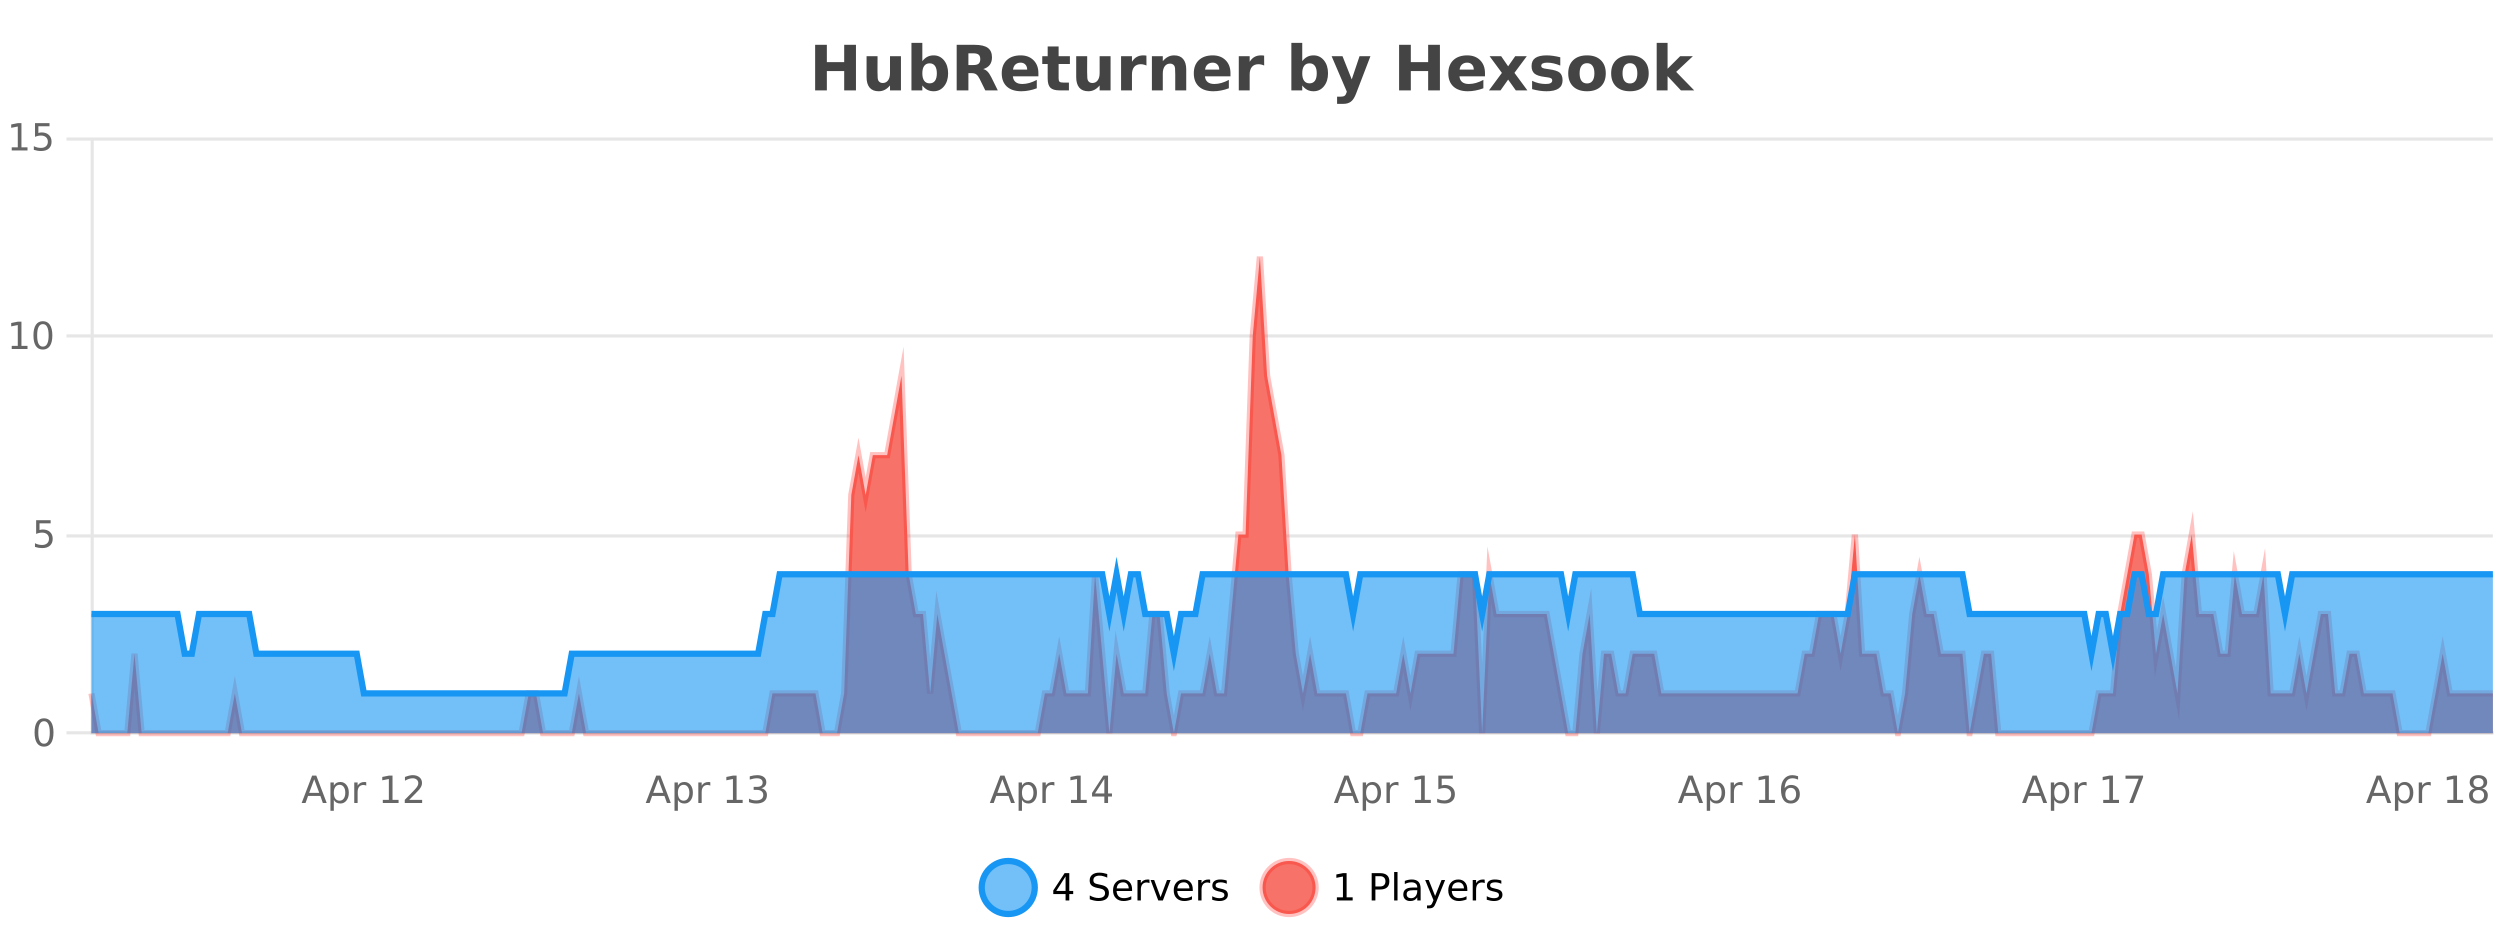 <?xml version="1.0" encoding="UTF-8"?>
<svg xmlns="http://www.w3.org/2000/svg" xmlns:xlink="http://www.w3.org/1999/xlink" width="800pt" height="300pt" viewBox="0 0 800 300" version="1.1">
<defs>
<clipPath id="clip1">
  <path d="M 285 263 L 360 263 L 360 300 L 285 300 Z M 285 263 "/>
</clipPath>
<clipPath id="clip2">
  <path d="M 375 263 L 450 263 L 450 300 L 375 300 Z M 375 263 "/>
</clipPath>
<clipPath id="clip3">
  <path d="M 29.27 82 L 797.723 82 L 797.723 234.602 L 29.27 234.602 Z M 29.27 82 "/>
</clipPath>
<clipPath id="clip4">
  <path d="M 28.27 53 L 798.723 53 L 798.723 235.602 L 28.27 235.602 Z M 28.27 53 "/>
</clipPath>
<clipPath id="clip5">
  <path d="M 29.27 183 L 797.723 183 L 797.723 234.602 L 29.27 234.602 Z M 29.27 183 "/>
</clipPath>
<clipPath id="clip6">
  <path d="M 28.27 155 L 798.723 155 L 798.723 235.602 L 28.27 235.602 Z M 28.27 155 "/>
</clipPath>
</defs>
<g id="surface4171171">
<rect x="0" y="0" width="800" height="300" style="fill:rgb(100%,100%,100%);fill-opacity:1;stroke:none;"/>
<path style="fill:none;stroke-width:1;stroke-linecap:butt;stroke-linejoin:miter;stroke:rgb(0%,0%,0%);stroke-opacity:0.098;stroke-miterlimit:10;" d="M 30 234.5 L 797.723 234.5 "/>
<path style="fill:none;stroke-width:1;stroke-linecap:butt;stroke-linejoin:miter;stroke:rgb(0%,0%,0%);stroke-opacity:0.098;stroke-miterlimit:10;" d="M 21.27 234.5 L 29 234.5 "/>
<path style="fill:none;stroke-width:1;stroke-linecap:butt;stroke-linejoin:miter;stroke:rgb(0%,0%,0%);stroke-opacity:0.098;stroke-miterlimit:10;" d="M 30 171.5 L 797.723 171.5 "/>
<path style="fill:none;stroke-width:1;stroke-linecap:butt;stroke-linejoin:miter;stroke:rgb(0%,0%,0%);stroke-opacity:0.098;stroke-miterlimit:10;" d="M 21.27 171.5 L 29 171.5 "/>
<path style="fill:none;stroke-width:1;stroke-linecap:butt;stroke-linejoin:miter;stroke:rgb(0%,0%,0%);stroke-opacity:0.098;stroke-miterlimit:10;" d="M 30 107.5 L 797.723 107.5 "/>
<path style="fill:none;stroke-width:1;stroke-linecap:butt;stroke-linejoin:miter;stroke:rgb(0%,0%,0%);stroke-opacity:0.098;stroke-miterlimit:10;" d="M 21.27 107.5 L 29 107.5 "/>
<path style="fill:none;stroke-width:1;stroke-linecap:butt;stroke-linejoin:miter;stroke:rgb(0%,0%,0%);stroke-opacity:0.098;stroke-miterlimit:10;" d="M 30 44.5 L 797.723 44.5 "/>
<path style="fill:none;stroke-width:1;stroke-linecap:butt;stroke-linejoin:miter;stroke:rgb(0%,0%,0%);stroke-opacity:0.098;stroke-miterlimit:10;" d="M 21.27 44.5 L 29 44.5 "/>
<path style=" stroke:none;fill-rule:nonzero;fill:rgb(9.02%,58.824%,95.294%);fill-opacity:0.6;" d="M 331.121 284 C 331.121 288.688 327.324 292.484 322.637 292.484 C 317.953 292.484 314.152 288.688 314.152 284 C 314.152 279.312 317.953 275.516 322.637 275.516 C 327.324 275.516 331.121 279.312 331.121 284 Z M 331.121 284 "/>
<g clip-path="url(#clip1)" clip-rule="nonzero">
<path style="fill:none;stroke-width:2;stroke-linecap:butt;stroke-linejoin:miter;stroke:rgb(9.02%,58.824%,95.294%);stroke-opacity:1;stroke-miterlimit:10;" d="M 331.121 284 C 331.121 288.688 327.324 292.484 322.637 292.484 C 317.953 292.484 314.152 288.688 314.152 284 C 314.152 279.312 317.953 275.516 322.637 275.516 C 327.324 275.516 331.121 279.312 331.121 284 Z M 331.121 284 "/>
</g>
<path style=" stroke:none;fill-rule:nonzero;fill:rgb(0%,0%,0%);fill-opacity:1;" d="M 340.984 280.438 L 338 285.109 L 340.984 285.109 Z M 340.672 279.406 L 342.172 279.406 L 342.172 285.109 L 343.422 285.109 L 343.422 286.094 L 342.172 286.094 L 342.172 288.156 L 340.984 288.156 L 340.984 286.094 L 337.047 286.094 L 337.047 284.953 Z M 354.32 279.688 L 354.32 280.844 C 353.871 280.637 353.445 280.48 353.039 280.375 C 352.641 280.262 352.262 280.203 351.898 280.203 C 351.25 280.203 350.75 280.328 350.398 280.578 C 350.055 280.828 349.883 281.188 349.883 281.656 C 349.883 282.043 349.996 282.336 350.227 282.531 C 350.453 282.73 350.898 282.887 351.555 283 L 352.258 283.156 C 353.141 283.324 353.793 283.621 354.211 284.047 C 354.637 284.465 354.852 285.027 354.852 285.734 C 354.852 286.59 354.562 287.234 353.992 287.672 C 353.43 288.109 352.594 288.328 351.492 288.328 C 351.086 288.328 350.648 288.281 350.18 288.188 C 349.711 288.094 349.227 287.953 348.727 287.766 L 348.727 286.547 C 349.203 286.82 349.672 287.023 350.133 287.156 C 350.602 287.293 351.055 287.359 351.492 287.359 C 352.168 287.359 352.688 287.23 353.055 286.969 C 353.43 286.699 353.617 286.32 353.617 285.828 C 353.617 285.402 353.48 285.07 353.211 284.828 C 352.949 284.578 352.516 284.398 351.914 284.281 L 351.195 284.141 C 350.309 283.965 349.668 283.688 349.273 283.312 C 348.887 282.938 348.695 282.418 348.695 281.75 C 348.695 280.969 348.965 280.359 349.508 279.922 C 350.047 279.477 350.797 279.25 351.758 279.25 C 352.172 279.25 352.59 279.289 353.008 279.359 C 353.434 279.434 353.871 279.543 354.32 279.688 Z M 362.266 284.609 L 362.266 285.125 L 357.297 285.125 C 357.348 285.875 357.57 286.445 357.969 286.828 C 358.375 287.215 358.93 287.406 359.641 287.406 C 360.055 287.406 360.457 287.359 360.844 287.266 C 361.238 287.164 361.629 287.008 362.016 286.797 L 362.016 287.828 C 361.617 287.984 361.219 288.105 360.812 288.188 C 360.406 288.281 359.992 288.328 359.578 288.328 C 358.535 288.328 357.707 288.027 357.094 287.422 C 356.477 286.809 356.172 285.98 356.172 284.938 C 356.172 283.867 356.461 283.016 357.047 282.391 C 357.629 281.758 358.41 281.438 359.391 281.438 C 360.273 281.438 360.973 281.727 361.484 282.297 C 362.004 282.859 362.266 283.633 362.266 284.609 Z M 361.188 284.281 C 361.176 283.699 361.008 283.23 360.688 282.875 C 360.363 282.523 359.938 282.344 359.406 282.344 C 358.801 282.344 358.316 282.516 357.953 282.859 C 357.598 283.203 357.395 283.684 357.344 284.297 Z M 367.836 282.594 C 367.711 282.531 367.574 282.484 367.43 282.453 C 367.293 282.414 367.137 282.391 366.961 282.391 C 366.355 282.391 365.887 282.59 365.555 282.984 C 365.23 283.383 365.07 283.953 365.07 284.703 L 365.07 288.156 L 363.992 288.156 L 363.992 281.594 L 365.07 281.594 L 365.07 282.609 C 365.297 282.215 365.594 281.922 365.961 281.734 C 366.324 281.539 366.766 281.438 367.289 281.438 C 367.359 281.438 367.438 281.445 367.523 281.453 C 367.617 281.465 367.715 281.48 367.82 281.5 Z M 368.195 281.594 L 369.336 281.594 L 371.383 287.094 L 373.445 281.594 L 374.586 281.594 L 372.117 288.156 L 370.648 288.156 Z M 381.688 284.609 L 381.688 285.125 L 376.719 285.125 C 376.77 285.875 376.992 286.445 377.391 286.828 C 377.797 287.215 378.352 287.406 379.062 287.406 C 379.477 287.406 379.879 287.359 380.266 287.266 C 380.66 287.164 381.051 287.008 381.438 286.797 L 381.438 287.828 C 381.039 287.984 380.641 288.105 380.234 288.188 C 379.828 288.281 379.414 288.328 379 288.328 C 377.957 288.328 377.129 288.027 376.516 287.422 C 375.898 286.809 375.594 285.98 375.594 284.938 C 375.594 283.867 375.883 283.016 376.469 282.391 C 377.051 281.758 377.832 281.438 378.812 281.438 C 379.695 281.438 380.395 281.727 380.906 282.297 C 381.426 282.859 381.688 283.633 381.688 284.609 Z M 380.609 284.281 C 380.598 283.699 380.43 283.23 380.109 282.875 C 379.785 282.523 379.359 282.344 378.828 282.344 C 378.223 282.344 377.738 282.516 377.375 282.859 C 377.02 283.203 376.816 283.684 376.766 284.297 Z M 387.258 282.594 C 387.133 282.531 386.996 282.484 386.852 282.453 C 386.715 282.414 386.559 282.391 386.383 282.391 C 385.777 282.391 385.309 282.59 384.977 282.984 C 384.652 283.383 384.492 283.953 384.492 284.703 L 384.492 288.156 L 383.414 288.156 L 383.414 281.594 L 384.492 281.594 L 384.492 282.609 C 384.719 282.215 385.016 281.922 385.383 281.734 C 385.746 281.539 386.188 281.438 386.711 281.438 C 386.781 281.438 386.859 281.445 386.945 281.453 C 387.039 281.465 387.137 281.48 387.242 281.5 Z M 392.562 281.781 L 392.562 282.812 C 392.258 282.656 391.941 282.543 391.609 282.469 C 391.285 282.387 390.945 282.344 390.594 282.344 C 390.062 282.344 389.66 282.43 389.391 282.594 C 389.117 282.75 388.984 282.996 388.984 283.328 C 388.984 283.578 389.078 283.777 389.266 283.922 C 389.461 284.059 389.852 284.188 390.438 284.312 L 390.797 284.406 C 391.566 284.562 392.113 284.793 392.438 285.094 C 392.758 285.398 392.922 285.812 392.922 286.344 C 392.922 286.961 392.676 287.445 392.188 287.797 C 391.707 288.152 391.047 288.328 390.203 288.328 C 389.848 288.328 389.477 288.289 389.094 288.219 C 388.719 288.156 388.32 288.059 387.906 287.922 L 387.906 286.797 C 388.301 287.008 388.691 287.164 389.078 287.266 C 389.461 287.371 389.848 287.422 390.234 287.422 C 390.734 287.422 391.117 287.34 391.391 287.172 C 391.672 286.996 391.812 286.746 391.812 286.422 C 391.812 286.133 391.711 285.906 391.516 285.75 C 391.316 285.594 390.883 285.445 390.219 285.297 L 389.844 285.219 C 389.176 285.074 388.691 284.855 388.391 284.562 C 388.098 284.273 387.953 283.875 387.953 283.375 C 387.953 282.75 388.172 282.273 388.609 281.938 C 389.047 281.605 389.664 281.438 390.469 281.438 C 390.863 281.438 391.238 281.469 391.594 281.531 C 391.945 281.586 392.27 281.668 392.562 281.781 Z M 332.637 277.016 "/>
<path style=" stroke:none;fill-rule:nonzero;fill:rgb(96.863%,44.706%,40.784%);fill-opacity:1;" d="M 420.988 284 C 420.988 288.688 417.191 292.484 412.504 292.484 C 407.82 292.484 404.02 288.688 404.02 284 C 404.02 279.312 407.82 275.516 412.504 275.516 C 417.191 275.516 420.988 279.312 420.988 284 Z M 420.988 284 "/>
<g clip-path="url(#clip2)" clip-rule="nonzero">
<path style="fill:none;stroke-width:2;stroke-linecap:butt;stroke-linejoin:miter;stroke:rgb(100%,4.706%,0%);stroke-opacity:0.247;stroke-miterlimit:10;" d="M 420.988 284 C 420.988 288.688 417.191 292.484 412.504 292.484 C 407.82 292.484 404.02 288.688 404.02 284 C 404.02 279.312 407.82 275.516 412.504 275.516 C 417.191 275.516 420.988 279.312 420.988 284 Z M 420.988 284 "/>
</g>
<path style=" stroke:none;fill-rule:nonzero;fill:rgb(0%,0%,0%);fill-opacity:1;" d="M 427.805 287.156 L 429.742 287.156 L 429.742 280.484 L 427.633 280.906 L 427.633 279.828 L 429.727 279.406 L 430.914 279.406 L 430.914 287.156 L 432.852 287.156 L 432.852 288.156 L 427.805 288.156 Z M 440.125 280.375 L 440.125 283.672 L 441.609 283.672 C 442.16 283.672 442.586 283.531 442.891 283.25 C 443.191 282.961 443.344 282.547 443.344 282.016 C 443.344 281.496 443.191 281.094 442.891 280.812 C 442.586 280.523 442.16 280.375 441.609 280.375 Z M 438.938 279.406 L 441.609 279.406 C 442.598 279.406 443.344 279.633 443.844 280.078 C 444.344 280.516 444.594 281.164 444.594 282.016 C 444.594 282.883 444.344 283.539 443.844 283.984 C 443.344 284.422 442.598 284.641 441.609 284.641 L 440.125 284.641 L 440.125 288.156 L 438.938 288.156 Z M 446.129 279.031 L 447.207 279.031 L 447.207 288.156 L 446.129 288.156 Z M 452.445 284.859 C 451.578 284.859 450.977 284.961 450.633 285.156 C 450.297 285.355 450.133 285.695 450.133 286.172 C 450.133 286.559 450.258 286.867 450.508 287.094 C 450.766 287.312 451.109 287.422 451.539 287.422 C 452.141 287.422 452.621 287.215 452.977 286.797 C 453.34 286.371 453.523 285.805 453.523 285.094 L 453.523 284.859 Z M 454.602 284.406 L 454.602 288.156 L 453.523 288.156 L 453.523 287.156 C 453.273 287.555 452.965 287.852 452.602 288.047 C 452.234 288.234 451.789 288.328 451.258 288.328 C 450.578 288.328 450.043 288.141 449.648 287.766 C 449.25 287.383 449.055 286.875 449.055 286.25 C 449.055 285.512 449.297 284.953 449.789 284.578 C 450.289 284.203 451.027 284.016 452.008 284.016 L 453.523 284.016 L 453.523 283.906 C 453.523 283.406 453.355 283.023 453.023 282.75 C 452.699 282.48 452.246 282.344 451.664 282.344 C 451.289 282.344 450.918 282.391 450.555 282.484 C 450.199 282.578 449.859 282.715 449.539 282.891 L 449.539 281.891 C 449.934 281.734 450.312 281.621 450.68 281.547 C 451.055 281.477 451.418 281.438 451.773 281.438 C 452.719 281.438 453.43 281.684 453.898 282.172 C 454.367 282.664 454.602 283.406 454.602 284.406 Z M 459.551 288.766 C 459.246 289.547 458.949 290.055 458.66 290.297 C 458.367 290.535 457.98 290.656 457.504 290.656 L 456.645 290.656 L 456.645 289.75 L 457.27 289.75 C 457.57 289.75 457.801 289.676 457.957 289.531 C 458.121 289.395 458.305 289.066 458.504 288.547 L 458.707 288.047 L 456.051 281.594 L 457.191 281.594 L 459.238 286.719 L 461.301 281.594 L 462.441 281.594 Z M 469.543 284.609 L 469.543 285.125 L 464.574 285.125 C 464.625 285.875 464.848 286.445 465.246 286.828 C 465.652 287.215 466.207 287.406 466.918 287.406 C 467.332 287.406 467.734 287.359 468.121 287.266 C 468.516 287.164 468.906 287.008 469.293 286.797 L 469.293 287.828 C 468.895 287.984 468.496 288.105 468.09 288.188 C 467.684 288.281 467.27 288.328 466.855 288.328 C 465.812 288.328 464.984 288.027 464.371 287.422 C 463.754 286.809 463.449 285.98 463.449 284.938 C 463.449 283.867 463.738 283.016 464.324 282.391 C 464.906 281.758 465.688 281.438 466.668 281.438 C 467.551 281.438 468.25 281.727 468.762 282.297 C 469.281 282.859 469.543 283.633 469.543 284.609 Z M 468.465 284.281 C 468.453 283.699 468.285 283.23 467.965 282.875 C 467.641 282.523 467.215 282.344 466.684 282.344 C 466.078 282.344 465.594 282.516 465.23 282.859 C 464.875 283.203 464.672 283.684 464.621 284.297 Z M 475.113 282.594 C 474.988 282.531 474.852 282.484 474.707 282.453 C 474.57 282.414 474.414 282.391 474.238 282.391 C 473.633 282.391 473.164 282.59 472.832 282.984 C 472.508 283.383 472.348 283.953 472.348 284.703 L 472.348 288.156 L 471.27 288.156 L 471.27 281.594 L 472.348 281.594 L 472.348 282.609 C 472.574 282.215 472.871 281.922 473.238 281.734 C 473.602 281.539 474.043 281.438 474.566 281.438 C 474.637 281.438 474.715 281.445 474.801 281.453 C 474.895 281.465 474.992 281.48 475.098 281.5 Z M 480.422 281.781 L 480.422 282.812 C 480.117 282.656 479.801 282.543 479.469 282.469 C 479.145 282.387 478.805 282.344 478.453 282.344 C 477.922 282.344 477.52 282.43 477.25 282.594 C 476.977 282.75 476.844 282.996 476.844 283.328 C 476.844 283.578 476.938 283.777 477.125 283.922 C 477.32 284.059 477.711 284.188 478.297 284.312 L 478.656 284.406 C 479.426 284.562 479.973 284.793 480.297 285.094 C 480.617 285.398 480.781 285.812 480.781 286.344 C 480.781 286.961 480.535 287.445 480.047 287.797 C 479.566 288.152 478.906 288.328 478.062 288.328 C 477.707 288.328 477.336 288.289 476.953 288.219 C 476.578 288.156 476.18 288.059 475.766 287.922 L 475.766 286.797 C 476.16 287.008 476.551 287.164 476.938 287.266 C 477.32 287.371 477.707 287.422 478.094 287.422 C 478.594 287.422 478.977 287.34 479.25 287.172 C 479.531 286.996 479.672 286.746 479.672 286.422 C 479.672 286.133 479.57 285.906 479.375 285.75 C 479.176 285.594 478.742 285.445 478.078 285.297 L 477.703 285.219 C 477.035 285.074 476.551 284.855 476.25 284.562 C 475.957 284.273 475.812 283.875 475.812 283.375 C 475.812 282.75 476.031 282.273 476.469 281.938 C 476.906 281.605 477.523 281.438 478.328 281.438 C 478.723 281.438 479.098 281.469 479.453 281.531 C 479.805 281.586 480.129 281.668 480.422 281.781 Z M 422.504 277.016 "/>
<path style=" stroke:none;fill-rule:nonzero;fill:rgb(26.667%,26.667%,26.667%);fill-opacity:1;" d="M 260.844 14.344 L 264.594 14.344 L 264.594 19.891 L 270.141 19.891 L 270.141 14.344 L 273.906 14.344 L 273.906 28.922 L 270.141 28.922 L 270.141 22.734 L 264.594 22.734 L 264.594 28.922 L 260.844 28.922 Z M 277.301 24.656 L 277.301 17.984 L 280.816 17.984 L 280.816 19.078 C 280.816 19.672 280.809 20.418 280.801 21.312 C 280.801 22.211 280.801 22.805 280.801 23.094 C 280.801 23.98 280.82 24.617 280.863 25 C 280.914 25.387 280.992 25.668 281.098 25.844 C 281.242 26.074 281.43 26.25 281.66 26.375 C 281.887 26.5 282.152 26.562 282.457 26.562 C 283.184 26.562 283.758 26.281 284.176 25.719 C 284.59 25.156 284.801 24.383 284.801 23.391 L 284.801 17.984 L 288.301 17.984 L 288.301 28.922 L 284.801 28.922 L 284.801 27.344 C 284.27 27.98 283.707 28.449 283.113 28.75 C 282.527 29.051 281.883 29.203 281.176 29.203 C 279.914 29.203 278.949 28.82 278.285 28.047 C 277.629 27.266 277.301 26.137 277.301 24.656 Z M 297.477 26.672 C 298.227 26.672 298.797 26.402 299.195 25.859 C 299.59 25.309 299.789 24.512 299.789 23.469 C 299.789 22.43 299.59 21.637 299.195 21.094 C 298.797 20.543 298.227 20.266 297.477 20.266 C 296.727 20.266 296.148 20.543 295.742 21.094 C 295.344 21.637 295.148 22.43 295.148 23.469 C 295.148 24.5 295.344 25.293 295.742 25.844 C 296.148 26.398 296.727 26.672 297.477 26.672 Z M 295.148 19.578 C 295.637 18.945 296.172 18.477 296.758 18.172 C 297.34 17.871 298.012 17.719 298.773 17.719 C 300.125 17.719 301.234 18.258 302.102 19.328 C 302.965 20.402 303.398 21.781 303.398 23.469 C 303.398 25.148 302.965 26.523 302.102 27.594 C 301.234 28.668 300.125 29.203 298.773 29.203 C 298.012 29.203 297.34 29.051 296.758 28.75 C 296.172 28.449 295.637 27.98 295.148 27.344 L 295.148 28.922 L 291.664 28.922 L 291.664 13.719 L 295.148 13.719 Z M 311.465 20.812 C 312.254 20.812 312.824 20.668 313.168 20.375 C 313.512 20.074 313.684 19.59 313.684 18.922 C 313.684 18.258 313.512 17.781 313.168 17.5 C 312.824 17.211 312.254 17.062 311.465 17.062 L 309.887 17.062 L 309.887 20.812 Z M 309.887 23.406 L 309.887 28.922 L 306.137 28.922 L 306.137 14.344 L 311.871 14.344 C 313.785 14.344 315.191 14.668 316.09 15.312 C 316.984 15.961 317.434 16.977 317.434 18.359 C 317.434 19.328 317.199 20.125 316.73 20.75 C 316.27 21.367 315.574 21.82 314.637 22.109 C 315.145 22.227 315.605 22.492 316.012 22.906 C 316.418 23.312 316.828 23.938 317.246 24.781 L 319.293 28.922 L 315.293 28.922 L 313.512 25.297 C 313.156 24.57 312.793 24.074 312.418 23.812 C 312.051 23.543 311.562 23.406 310.949 23.406 Z M 332.289 23.422 L 332.289 24.422 L 324.117 24.422 C 324.199 25.246 324.496 25.859 325.008 26.266 C 325.516 26.672 326.227 26.875 327.133 26.875 C 327.871 26.875 328.625 26.766 329.398 26.547 C 330.168 26.328 330.961 26 331.773 25.562 L 331.773 28.25 C 330.949 28.562 330.121 28.797 329.289 28.953 C 328.465 29.117 327.641 29.203 326.82 29.203 C 324.84 29.203 323.297 28.703 322.195 27.703 C 321.102 26.695 320.555 25.281 320.555 23.469 C 320.555 21.68 321.09 20.273 322.164 19.25 C 323.246 18.23 324.73 17.719 326.617 17.719 C 328.336 17.719 329.711 18.242 330.742 19.281 C 331.773 20.312 332.289 21.695 332.289 23.422 Z M 328.695 22.266 C 328.695 21.602 328.5 21.062 328.117 20.656 C 327.73 20.25 327.227 20.047 326.602 20.047 C 325.922 20.047 325.371 20.242 324.945 20.625 C 324.527 21 324.266 21.547 324.164 22.266 Z M 338.758 14.875 L 338.758 17.984 L 342.367 17.984 L 342.367 20.484 L 338.758 20.484 L 338.758 25.125 C 338.758 25.637 338.855 25.98 339.055 26.156 C 339.262 26.336 339.664 26.422 340.258 26.422 L 342.055 26.422 L 342.055 28.922 L 339.055 28.922 C 337.68 28.922 336.699 28.637 336.117 28.062 C 335.543 27.48 335.258 26.5 335.258 25.125 L 335.258 20.484 L 333.523 20.484 L 333.523 17.984 L 335.258 17.984 L 335.258 14.875 Z M 344.383 24.656 L 344.383 17.984 L 347.898 17.984 L 347.898 19.078 C 347.898 19.672 347.891 20.418 347.883 21.312 C 347.883 22.211 347.883 22.805 347.883 23.094 C 347.883 23.98 347.902 24.617 347.945 25 C 347.996 25.387 348.074 25.668 348.18 25.844 C 348.324 26.074 348.512 26.25 348.742 26.375 C 348.969 26.5 349.234 26.562 349.539 26.562 C 350.266 26.562 350.84 26.281 351.258 25.719 C 351.672 25.156 351.883 24.383 351.883 23.391 L 351.883 17.984 L 355.383 17.984 L 355.383 28.922 L 351.883 28.922 L 351.883 27.344 C 351.352 27.98 350.789 28.449 350.195 28.75 C 349.609 29.051 348.965 29.203 348.258 29.203 C 346.996 29.203 346.031 28.82 345.367 28.047 C 344.711 27.266 344.383 26.137 344.383 24.656 Z M 366.867 20.969 C 366.555 20.824 366.246 20.719 365.945 20.656 C 365.641 20.586 365.34 20.547 365.039 20.547 C 364.133 20.547 363.434 20.836 362.945 21.406 C 362.465 21.98 362.227 22.805 362.227 23.875 L 362.227 28.922 L 358.742 28.922 L 358.742 17.984 L 362.227 17.984 L 362.227 19.781 C 362.672 19.062 363.188 18.543 363.773 18.219 C 364.355 17.887 365.055 17.719 365.867 17.719 C 365.992 17.719 366.121 17.727 366.258 17.734 C 366.391 17.746 366.59 17.766 366.852 17.797 Z M 379.594 22.266 L 379.594 28.922 L 376.078 28.922 L 376.078 23.828 C 376.078 22.883 376.055 22.23 376.016 21.875 C 375.973 21.512 375.898 21.246 375.797 21.078 C 375.66 20.852 375.473 20.672 375.234 20.547 C 375.004 20.422 374.738 20.359 374.438 20.359 C 373.707 20.359 373.133 20.641 372.719 21.203 C 372.301 21.766 372.094 22.547 372.094 23.547 L 372.094 28.922 L 368.609 28.922 L 368.609 17.984 L 372.094 17.984 L 372.094 19.578 C 372.625 18.945 373.188 18.477 373.781 18.172 C 374.375 17.871 375.023 17.719 375.734 17.719 C 377.004 17.719 377.961 18.109 378.609 18.891 C 379.266 19.664 379.594 20.789 379.594 22.266 Z M 393.75 23.422 L 393.75 24.422 L 385.578 24.422 C 385.66 25.246 385.957 25.859 386.469 26.266 C 386.977 26.672 387.688 26.875 388.594 26.875 C 389.332 26.875 390.086 26.766 390.859 26.547 C 391.629 26.328 392.422 26 393.234 25.562 L 393.234 28.25 C 392.41 28.562 391.582 28.797 390.75 28.953 C 389.926 29.117 389.102 29.203 388.281 29.203 C 386.301 29.203 384.758 28.703 383.656 27.703 C 382.562 26.695 382.016 25.281 382.016 23.469 C 382.016 21.68 382.551 20.273 383.625 19.25 C 384.707 18.23 386.191 17.719 388.078 17.719 C 389.797 17.719 391.172 18.242 392.203 19.281 C 393.234 20.312 393.75 21.695 393.75 23.422 Z M 390.156 22.266 C 390.156 21.602 389.961 21.062 389.578 20.656 C 389.191 20.25 388.688 20.047 388.062 20.047 C 387.383 20.047 386.832 20.242 386.406 20.625 C 385.988 21 385.727 21.547 385.625 22.266 Z M 404.535 20.969 C 404.223 20.824 403.914 20.719 403.613 20.656 C 403.309 20.586 403.008 20.547 402.707 20.547 C 401.801 20.547 401.102 20.836 400.613 21.406 C 400.133 21.98 399.895 22.805 399.895 23.875 L 399.895 28.922 L 396.41 28.922 L 396.41 17.984 L 399.895 17.984 L 399.895 19.781 C 400.34 19.062 400.855 18.543 401.441 18.219 C 402.023 17.887 402.723 17.719 403.535 17.719 C 403.66 17.719 403.789 17.727 403.926 17.734 C 404.059 17.746 404.258 17.766 404.52 17.797 Z M 419.047 26.672 C 419.797 26.672 420.367 26.402 420.766 25.859 C 421.16 25.309 421.359 24.512 421.359 23.469 C 421.359 22.43 421.16 21.637 420.766 21.094 C 420.367 20.543 419.797 20.266 419.047 20.266 C 418.297 20.266 417.719 20.543 417.312 21.094 C 416.914 21.637 416.719 22.43 416.719 23.469 C 416.719 24.5 416.914 25.293 417.312 25.844 C 417.719 26.398 418.297 26.672 419.047 26.672 Z M 416.719 19.578 C 417.207 18.945 417.742 18.477 418.328 18.172 C 418.91 17.871 419.582 17.719 420.344 17.719 C 421.695 17.719 422.805 18.258 423.672 19.328 C 424.535 20.402 424.969 21.781 424.969 23.469 C 424.969 25.148 424.535 26.523 423.672 27.594 C 422.805 28.668 421.695 29.203 420.344 29.203 C 419.582 29.203 418.91 29.051 418.328 28.75 C 417.742 28.449 417.207 27.98 416.719 27.344 L 416.719 28.922 L 413.234 28.922 L 413.234 13.719 L 416.719 13.719 Z M 426.117 17.984 L 429.602 17.984 L 432.555 25.406 L 435.055 17.984 L 438.539 17.984 L 433.945 29.953 C 433.484 31.172 432.945 32.02 432.32 32.5 C 431.703 32.988 430.898 33.234 429.898 33.234 L 427.867 33.234 L 427.867 30.938 L 428.961 30.938 C 429.555 30.938 429.984 30.844 430.258 30.656 C 430.527 30.469 430.734 30.129 430.883 29.641 L 430.992 29.344 Z M 447.711 14.344 L 451.461 14.344 L 451.461 19.891 L 457.008 19.891 L 457.008 14.344 L 460.773 14.344 L 460.773 28.922 L 457.008 28.922 L 457.008 22.734 L 451.461 22.734 L 451.461 28.922 L 447.711 28.922 Z M 475.195 23.422 L 475.195 24.422 L 467.023 24.422 C 467.105 25.246 467.402 25.859 467.914 26.266 C 468.422 26.672 469.133 26.875 470.039 26.875 C 470.777 26.875 471.531 26.766 472.305 26.547 C 473.074 26.328 473.867 26 474.68 25.562 L 474.68 28.25 C 473.855 28.562 473.027 28.797 472.195 28.953 C 471.371 29.117 470.547 29.203 469.727 29.203 C 467.746 29.203 466.203 28.703 465.102 27.703 C 464.008 26.695 463.461 25.281 463.461 23.469 C 463.461 21.68 463.996 20.273 465.07 19.25 C 466.152 18.23 467.637 17.719 469.523 17.719 C 471.242 17.719 472.617 18.242 473.648 19.281 C 474.68 20.312 475.195 21.695 475.195 23.422 Z M 471.602 22.266 C 471.602 21.602 471.406 21.062 471.023 20.656 C 470.637 20.25 470.133 20.047 469.508 20.047 C 468.828 20.047 468.277 20.242 467.852 20.625 C 467.434 21 467.172 21.547 467.07 22.266 Z M 480.605 23.328 L 476.668 17.984 L 480.371 17.984 L 482.605 21.219 L 484.871 17.984 L 488.574 17.984 L 484.621 23.312 L 488.762 28.922 L 485.059 28.922 L 482.605 25.469 L 480.168 28.922 L 476.465 28.922 Z M 499.289 18.328 L 499.289 20.984 C 498.547 20.672 497.828 20.438 497.133 20.281 C 496.434 20.125 495.773 20.047 495.148 20.047 C 494.492 20.047 494 20.133 493.68 20.297 C 493.355 20.465 493.195 20.719 493.195 21.062 C 493.195 21.344 493.312 21.559 493.555 21.703 C 493.805 21.852 494.242 21.961 494.867 22.031 L 495.492 22.125 C 497.281 22.355 498.484 22.73 499.102 23.25 C 499.715 23.773 500.023 24.59 500.023 25.703 C 500.023 26.871 499.59 27.746 498.727 28.328 C 497.871 28.914 496.594 29.203 494.898 29.203 C 494.168 29.203 493.418 29.145 492.648 29.031 C 491.875 28.918 491.086 28.746 490.273 28.516 L 490.273 25.859 C 490.969 26.203 491.684 26.461 492.414 26.625 C 493.141 26.793 493.887 26.875 494.648 26.875 C 495.336 26.875 495.852 26.781 496.195 26.594 C 496.539 26.406 496.711 26.125 496.711 25.75 C 496.711 25.438 496.59 25.211 496.352 25.062 C 496.109 24.906 495.637 24.789 494.93 24.703 L 494.32 24.625 C 492.758 24.43 491.664 24.07 491.039 23.547 C 490.414 23.016 490.102 22.215 490.102 21.141 C 490.102 19.984 490.496 19.125 491.289 18.562 C 492.09 18 493.309 17.719 494.945 17.719 C 495.59 17.719 496.266 17.773 496.977 17.875 C 497.684 17.969 498.453 18.121 499.289 18.328 Z M 507.863 20.219 C 507.082 20.219 506.488 20.5 506.082 21.062 C 505.676 21.617 505.473 22.418 505.473 23.469 C 505.473 24.512 505.676 25.312 506.082 25.875 C 506.488 26.43 507.082 26.703 507.863 26.703 C 508.621 26.703 509.199 26.43 509.598 25.875 C 510.004 25.312 510.207 24.512 510.207 23.469 C 510.207 22.418 510.004 21.617 509.598 21.062 C 509.199 20.5 508.621 20.219 507.863 20.219 Z M 507.863 17.719 C 509.738 17.719 511.199 18.23 512.254 19.25 C 513.316 20.262 513.848 21.668 513.848 23.469 C 513.848 25.262 513.316 26.668 512.254 27.688 C 511.199 28.699 509.738 29.203 507.863 29.203 C 505.965 29.203 504.488 28.699 503.426 27.688 C 502.363 26.668 501.832 25.262 501.832 23.469 C 501.832 21.668 502.363 20.262 503.426 19.25 C 504.488 18.23 505.965 17.719 507.863 17.719 Z M 521.602 20.219 C 520.82 20.219 520.227 20.5 519.82 21.062 C 519.414 21.617 519.211 22.418 519.211 23.469 C 519.211 24.512 519.414 25.312 519.82 25.875 C 520.227 26.43 520.82 26.703 521.602 26.703 C 522.359 26.703 522.938 26.43 523.336 25.875 C 523.742 25.312 523.945 24.512 523.945 23.469 C 523.945 22.418 523.742 21.617 523.336 21.062 C 522.938 20.5 522.359 20.219 521.602 20.219 Z M 521.602 17.719 C 523.477 17.719 524.938 18.23 525.992 19.25 C 527.055 20.262 527.586 21.668 527.586 23.469 C 527.586 25.262 527.055 26.668 525.992 27.688 C 524.938 28.699 523.477 29.203 521.602 29.203 C 519.703 29.203 518.227 28.699 517.164 27.688 C 516.102 26.668 515.57 25.262 515.57 23.469 C 515.57 21.668 516.102 20.262 517.164 19.25 C 518.227 18.23 519.703 17.719 521.602 17.719 Z M 530.141 13.719 L 533.625 13.719 L 533.625 22 L 537.656 17.984 L 541.719 17.984 L 536.375 23 L 542.141 28.922 L 537.891 28.922 L 533.625 24.359 L 533.625 28.922 L 530.141 28.922 Z M 259 10.359 "/>
<path style="fill:none;stroke-width:1;stroke-linecap:butt;stroke-linejoin:miter;stroke:rgb(0%,0%,0%);stroke-opacity:0.098;stroke-miterlimit:10;" d="M 29 234.5 L 798 234.5 "/>
<path style=" stroke:none;fill-rule:nonzero;fill:rgb(40%,40%,40%);fill-opacity:1;" d="M 100.547 249.375 L 98.938 253.719 L 102.156 253.719 Z M 99.875 248.203 L 101.219 248.203 L 104.547 256.953 L 103.312 256.953 L 102.516 254.703 L 98.578 254.703 L 97.781 256.953 L 96.531 256.953 Z M 106.82 255.969 L 106.82 259.453 L 105.742 259.453 L 105.742 250.391 L 106.82 250.391 L 106.82 251.391 C 107.047 250.996 107.336 250.703 107.68 250.516 C 108.023 250.328 108.434 250.234 108.914 250.234 C 109.715 250.234 110.367 250.555 110.867 251.188 C 111.367 251.812 111.617 252.641 111.617 253.672 C 111.617 254.703 111.367 255.539 110.867 256.172 C 110.367 256.809 109.715 257.125 108.914 257.125 C 108.434 257.125 108.023 257.031 107.68 256.844 C 107.336 256.648 107.047 256.355 106.82 255.969 Z M 110.492 253.672 C 110.492 252.883 110.324 252.262 109.992 251.812 C 109.668 251.367 109.227 251.141 108.664 251.141 C 108.09 251.141 107.637 251.367 107.305 251.812 C 106.98 252.262 106.82 252.883 106.82 253.672 C 106.82 254.465 106.98 255.09 107.305 255.547 C 107.637 255.996 108.09 256.219 108.664 256.219 C 109.227 256.219 109.668 255.996 109.992 255.547 C 110.324 255.09 110.492 254.465 110.492 253.672 Z M 117.203 251.391 C 117.078 251.328 116.941 251.281 116.797 251.25 C 116.66 251.211 116.504 251.188 116.328 251.188 C 115.723 251.188 115.254 251.387 114.922 251.781 C 114.598 252.18 114.438 252.75 114.438 253.5 L 114.438 256.953 L 113.359 256.953 L 113.359 250.391 L 114.438 250.391 L 114.438 251.406 C 114.664 251.012 114.961 250.719 115.328 250.531 C 115.691 250.336 116.133 250.234 116.656 250.234 C 116.727 250.234 116.805 250.242 116.891 250.25 C 116.984 250.262 117.082 250.277 117.188 250.297 Z M 122.496 255.953 L 124.434 255.953 L 124.434 249.281 L 122.324 249.703 L 122.324 248.625 L 124.418 248.203 L 125.605 248.203 L 125.605 255.953 L 127.543 255.953 L 127.543 256.953 L 122.496 256.953 Z M 130.945 255.953 L 135.086 255.953 L 135.086 256.953 L 129.523 256.953 L 129.523 255.953 C 129.969 255.496 130.578 254.875 131.352 254.094 C 132.133 253.305 132.621 252.793 132.82 252.562 C 133.203 252.148 133.469 251.793 133.617 251.5 C 133.773 251.199 133.852 250.906 133.852 250.625 C 133.852 250.156 133.684 249.777 133.352 249.484 C 133.027 249.195 132.605 249.047 132.086 249.047 C 131.711 249.047 131.312 249.109 130.898 249.234 C 130.492 249.359 130.055 249.559 129.586 249.828 L 129.586 248.625 C 130.062 248.438 130.508 248.297 130.914 248.203 C 131.328 248.102 131.711 248.047 132.055 248.047 C 132.961 248.047 133.684 248.277 134.227 248.734 C 134.766 249.184 135.039 249.789 135.039 250.547 C 135.039 250.902 134.969 251.242 134.836 251.562 C 134.699 251.887 134.453 252.266 134.102 252.703 C 133.996 252.82 133.684 253.148 133.164 253.688 C 132.641 254.23 131.902 254.984 130.945 255.953 Z M 96.438 245.816 "/>
<path style=" stroke:none;fill-rule:nonzero;fill:rgb(40%,40%,40%);fill-opacity:1;" d="M 210.652 249.375 L 209.043 253.719 L 212.262 253.719 Z M 209.98 248.203 L 211.324 248.203 L 214.652 256.953 L 213.418 256.953 L 212.621 254.703 L 208.684 254.703 L 207.887 256.953 L 206.637 256.953 Z M 216.922 255.969 L 216.922 259.453 L 215.844 259.453 L 215.844 250.391 L 216.922 250.391 L 216.922 251.391 C 217.148 250.996 217.438 250.703 217.781 250.516 C 218.125 250.328 218.535 250.234 219.016 250.234 C 219.816 250.234 220.469 250.555 220.969 251.188 C 221.469 251.812 221.719 252.641 221.719 253.672 C 221.719 254.703 221.469 255.539 220.969 256.172 C 220.469 256.809 219.816 257.125 219.016 257.125 C 218.535 257.125 218.125 257.031 217.781 256.844 C 217.438 256.648 217.148 256.355 216.922 255.969 Z M 220.594 253.672 C 220.594 252.883 220.426 252.262 220.094 251.812 C 219.77 251.367 219.328 251.141 218.766 251.141 C 218.191 251.141 217.738 251.367 217.406 251.812 C 217.082 252.262 216.922 252.883 216.922 253.672 C 216.922 254.465 217.082 255.09 217.406 255.547 C 217.738 255.996 218.191 256.219 218.766 256.219 C 219.328 256.219 219.77 255.996 220.094 255.547 C 220.426 255.09 220.594 254.465 220.594 253.672 Z M 227.305 251.391 C 227.18 251.328 227.043 251.281 226.898 251.25 C 226.762 251.211 226.605 251.188 226.43 251.188 C 225.824 251.188 225.355 251.387 225.023 251.781 C 224.699 252.18 224.539 252.75 224.539 253.5 L 224.539 256.953 L 223.461 256.953 L 223.461 250.391 L 224.539 250.391 L 224.539 251.406 C 224.766 251.012 225.062 250.719 225.43 250.531 C 225.793 250.336 226.234 250.234 226.758 250.234 C 226.828 250.234 226.906 250.242 226.992 250.25 C 227.086 250.262 227.184 250.277 227.289 250.297 Z M 232.602 255.953 L 234.539 255.953 L 234.539 249.281 L 232.43 249.703 L 232.43 248.625 L 234.523 248.203 L 235.711 248.203 L 235.711 255.953 L 237.648 255.953 L 237.648 256.953 L 232.602 256.953 Z M 243.625 252.234 C 244.188 252.359 244.625 252.617 244.938 253 C 245.258 253.375 245.422 253.844 245.422 254.406 C 245.422 255.273 245.125 255.945 244.531 256.422 C 243.938 256.891 243.094 257.125 242 257.125 C 241.633 257.125 241.254 257.086 240.859 257.016 C 240.473 256.945 240.078 256.836 239.672 256.688 L 239.672 255.547 C 239.992 255.734 240.348 255.883 240.734 255.984 C 241.129 256.078 241.539 256.125 241.969 256.125 C 242.707 256.125 243.27 255.98 243.656 255.688 C 244.051 255.398 244.25 254.969 244.25 254.406 C 244.25 253.898 244.066 253.496 243.703 253.203 C 243.336 252.914 242.836 252.766 242.203 252.766 L 241.172 252.766 L 241.172 251.797 L 242.25 251.797 C 242.82 251.797 243.266 251.684 243.578 251.453 C 243.891 251.215 244.047 250.875 244.047 250.438 C 244.047 249.992 243.883 249.648 243.562 249.406 C 243.25 249.168 242.797 249.047 242.203 249.047 C 241.867 249.047 241.516 249.086 241.141 249.156 C 240.773 249.219 240.367 249.324 239.922 249.469 L 239.922 248.422 C 240.379 248.297 240.801 248.203 241.188 248.141 C 241.582 248.078 241.953 248.047 242.297 248.047 C 243.203 248.047 243.914 248.25 244.438 248.656 C 244.957 249.062 245.219 249.617 245.219 250.312 C 245.219 250.805 245.078 251.215 244.797 251.547 C 244.523 251.883 244.133 252.109 243.625 252.234 Z M 206.543 245.816 "/>
<path style=" stroke:none;fill-rule:nonzero;fill:rgb(40%,40%,40%);fill-opacity:1;" d="M 320.762 249.375 L 319.152 253.719 L 322.371 253.719 Z M 320.09 248.203 L 321.434 248.203 L 324.762 256.953 L 323.527 256.953 L 322.73 254.703 L 318.793 254.703 L 317.996 256.953 L 316.746 256.953 Z M 327.031 255.969 L 327.031 259.453 L 325.953 259.453 L 325.953 250.391 L 327.031 250.391 L 327.031 251.391 C 327.258 250.996 327.547 250.703 327.891 250.516 C 328.234 250.328 328.645 250.234 329.125 250.234 C 329.926 250.234 330.578 250.555 331.078 251.188 C 331.578 251.812 331.828 252.641 331.828 253.672 C 331.828 254.703 331.578 255.539 331.078 256.172 C 330.578 256.809 329.926 257.125 329.125 257.125 C 328.645 257.125 328.234 257.031 327.891 256.844 C 327.547 256.648 327.258 256.355 327.031 255.969 Z M 330.703 253.672 C 330.703 252.883 330.535 252.262 330.203 251.812 C 329.879 251.367 329.438 251.141 328.875 251.141 C 328.301 251.141 327.848 251.367 327.516 251.812 C 327.191 252.262 327.031 252.883 327.031 253.672 C 327.031 254.465 327.191 255.09 327.516 255.547 C 327.848 255.996 328.301 256.219 328.875 256.219 C 329.438 256.219 329.879 255.996 330.203 255.547 C 330.535 255.09 330.703 254.465 330.703 253.672 Z M 337.414 251.391 C 337.289 251.328 337.152 251.281 337.008 251.25 C 336.871 251.211 336.715 251.188 336.539 251.188 C 335.934 251.188 335.465 251.387 335.133 251.781 C 334.809 252.18 334.648 252.75 334.648 253.5 L 334.648 256.953 L 333.57 256.953 L 333.57 250.391 L 334.648 250.391 L 334.648 251.406 C 334.875 251.012 335.172 250.719 335.539 250.531 C 335.902 250.336 336.344 250.234 336.867 250.234 C 336.938 250.234 337.016 250.242 337.102 250.25 C 337.195 250.262 337.293 250.277 337.398 250.297 Z M 342.711 255.953 L 344.648 255.953 L 344.648 249.281 L 342.539 249.703 L 342.539 248.625 L 344.633 248.203 L 345.82 248.203 L 345.82 255.953 L 347.758 255.953 L 347.758 256.953 L 342.711 256.953 Z M 353.391 249.234 L 350.406 253.906 L 353.391 253.906 Z M 353.078 248.203 L 354.578 248.203 L 354.578 253.906 L 355.828 253.906 L 355.828 254.891 L 354.578 254.891 L 354.578 256.953 L 353.391 256.953 L 353.391 254.891 L 349.453 254.891 L 349.453 253.75 Z M 316.652 245.816 "/>
<path style=" stroke:none;fill-rule:nonzero;fill:rgb(40%,40%,40%);fill-opacity:1;" d="M 430.867 249.375 L 429.258 253.719 L 432.477 253.719 Z M 430.195 248.203 L 431.539 248.203 L 434.867 256.953 L 433.633 256.953 L 432.836 254.703 L 428.898 254.703 L 428.102 256.953 L 426.852 256.953 Z M 437.141 255.969 L 437.141 259.453 L 436.062 259.453 L 436.062 250.391 L 437.141 250.391 L 437.141 251.391 C 437.367 250.996 437.656 250.703 438 250.516 C 438.344 250.328 438.754 250.234 439.234 250.234 C 440.035 250.234 440.688 250.555 441.188 251.188 C 441.688 251.812 441.938 252.641 441.938 253.672 C 441.938 254.703 441.688 255.539 441.188 256.172 C 440.688 256.809 440.035 257.125 439.234 257.125 C 438.754 257.125 438.344 257.031 438 256.844 C 437.656 256.648 437.367 256.355 437.141 255.969 Z M 440.812 253.672 C 440.812 252.883 440.645 252.262 440.312 251.812 C 439.988 251.367 439.547 251.141 438.984 251.141 C 438.41 251.141 437.957 251.367 437.625 251.812 C 437.301 252.262 437.141 252.883 437.141 253.672 C 437.141 254.465 437.301 255.09 437.625 255.547 C 437.957 255.996 438.41 256.219 438.984 256.219 C 439.547 256.219 439.988 255.996 440.312 255.547 C 440.645 255.09 440.812 254.465 440.812 253.672 Z M 447.523 251.391 C 447.398 251.328 447.262 251.281 447.117 251.25 C 446.98 251.211 446.824 251.188 446.648 251.188 C 446.043 251.188 445.574 251.387 445.242 251.781 C 444.918 252.18 444.758 252.75 444.758 253.5 L 444.758 256.953 L 443.68 256.953 L 443.68 250.391 L 444.758 250.391 L 444.758 251.406 C 444.984 251.012 445.281 250.719 445.648 250.531 C 446.012 250.336 446.453 250.234 446.977 250.234 C 447.047 250.234 447.125 250.242 447.211 250.25 C 447.305 250.262 447.402 250.277 447.508 250.297 Z M 452.816 255.953 L 454.754 255.953 L 454.754 249.281 L 452.645 249.703 L 452.645 248.625 L 454.738 248.203 L 455.926 248.203 L 455.926 255.953 L 457.863 255.953 L 457.863 256.953 L 452.816 256.953 Z M 460.266 248.203 L 464.906 248.203 L 464.906 249.203 L 461.344 249.203 L 461.344 251.344 C 461.52 251.281 461.691 251.242 461.859 251.219 C 462.035 251.188 462.207 251.172 462.375 251.172 C 463.352 251.172 464.129 251.445 464.703 251.984 C 465.273 252.516 465.562 253.234 465.562 254.141 C 465.562 255.09 465.266 255.824 464.672 256.344 C 464.086 256.867 463.266 257.125 462.203 257.125 C 461.828 257.125 461.445 257.094 461.062 257.031 C 460.688 256.969 460.297 256.875 459.891 256.75 L 459.891 255.562 C 460.242 255.75 460.609 255.891 460.984 255.984 C 461.359 256.078 461.754 256.125 462.172 256.125 C 462.848 256.125 463.383 255.949 463.781 255.594 C 464.176 255.242 464.375 254.758 464.375 254.141 C 464.375 253.539 464.176 253.059 463.781 252.703 C 463.383 252.352 462.848 252.172 462.172 252.172 C 461.859 252.172 461.539 252.211 461.219 252.281 C 460.906 252.344 460.586 252.449 460.266 252.594 Z M 426.758 245.816 "/>
<path style=" stroke:none;fill-rule:nonzero;fill:rgb(40%,40%,40%);fill-opacity:1;" d="M 540.973 249.375 L 539.363 253.719 L 542.582 253.719 Z M 540.301 248.203 L 541.645 248.203 L 544.973 256.953 L 543.738 256.953 L 542.941 254.703 L 539.004 254.703 L 538.207 256.953 L 536.957 256.953 Z M 547.242 255.969 L 547.242 259.453 L 546.164 259.453 L 546.164 250.391 L 547.242 250.391 L 547.242 251.391 C 547.469 250.996 547.758 250.703 548.102 250.516 C 548.445 250.328 548.855 250.234 549.336 250.234 C 550.137 250.234 550.789 250.555 551.289 251.188 C 551.789 251.812 552.039 252.641 552.039 253.672 C 552.039 254.703 551.789 255.539 551.289 256.172 C 550.789 256.809 550.137 257.125 549.336 257.125 C 548.855 257.125 548.445 257.031 548.102 256.844 C 547.758 256.648 547.469 256.355 547.242 255.969 Z M 550.914 253.672 C 550.914 252.883 550.746 252.262 550.414 251.812 C 550.09 251.367 549.648 251.141 549.086 251.141 C 548.512 251.141 548.059 251.367 547.727 251.812 C 547.402 252.262 547.242 252.883 547.242 253.672 C 547.242 254.465 547.402 255.09 547.727 255.547 C 548.059 255.996 548.512 256.219 549.086 256.219 C 549.648 256.219 550.09 255.996 550.414 255.547 C 550.746 255.09 550.914 254.465 550.914 253.672 Z M 557.625 251.391 C 557.5 251.328 557.363 251.281 557.219 251.25 C 557.082 251.211 556.926 251.188 556.75 251.188 C 556.145 251.188 555.676 251.387 555.344 251.781 C 555.02 252.18 554.859 252.75 554.859 253.5 L 554.859 256.953 L 553.781 256.953 L 553.781 250.391 L 554.859 250.391 L 554.859 251.406 C 555.086 251.012 555.383 250.719 555.75 250.531 C 556.113 250.336 556.555 250.234 557.078 250.234 C 557.148 250.234 557.227 250.242 557.312 250.25 C 557.406 250.262 557.504 250.277 557.609 250.297 Z M 562.922 255.953 L 564.859 255.953 L 564.859 249.281 L 562.75 249.703 L 562.75 248.625 L 564.844 248.203 L 566.031 248.203 L 566.031 255.953 L 567.969 255.953 L 567.969 256.953 L 562.922 256.953 Z M 573.039 252.109 C 572.508 252.109 572.086 252.293 571.773 252.656 C 571.461 253.023 571.305 253.516 571.305 254.141 C 571.305 254.777 571.461 255.277 571.773 255.641 C 572.086 256.008 572.508 256.188 573.039 256.188 C 573.57 256.188 573.984 256.008 574.289 255.641 C 574.602 255.277 574.758 254.777 574.758 254.141 C 574.758 253.516 574.602 253.023 574.289 252.656 C 573.984 252.293 573.57 252.109 573.039 252.109 Z M 575.383 248.391 L 575.383 249.469 C 575.078 249.336 574.777 249.23 574.477 249.156 C 574.172 249.086 573.875 249.047 573.586 249.047 C 572.805 249.047 572.203 249.312 571.789 249.844 C 571.383 250.367 571.148 251.156 571.086 252.219 C 571.312 251.887 571.602 251.633 571.945 251.453 C 572.297 251.266 572.684 251.172 573.102 251.172 C 573.977 251.172 574.668 251.438 575.18 251.969 C 575.688 252.5 575.945 253.227 575.945 254.141 C 575.945 255.047 575.68 255.773 575.148 256.312 C 574.617 256.855 573.914 257.125 573.039 257.125 C 572.016 257.125 571.242 256.742 570.711 255.969 C 570.18 255.188 569.914 254.062 569.914 252.594 C 569.914 251.211 570.242 250.105 570.898 249.281 C 571.555 248.461 572.434 248.047 573.539 248.047 C 573.828 248.047 574.125 248.078 574.43 248.141 C 574.73 248.195 575.047 248.277 575.383 248.391 Z M 536.863 245.816 "/>
<path style=" stroke:none;fill-rule:nonzero;fill:rgb(40%,40%,40%);fill-opacity:1;" d="M 651.082 249.375 L 649.473 253.719 L 652.691 253.719 Z M 650.41 248.203 L 651.754 248.203 L 655.082 256.953 L 653.848 256.953 L 653.051 254.703 L 649.113 254.703 L 648.316 256.953 L 647.066 256.953 Z M 657.352 255.969 L 657.352 259.453 L 656.273 259.453 L 656.273 250.391 L 657.352 250.391 L 657.352 251.391 C 657.578 250.996 657.867 250.703 658.211 250.516 C 658.555 250.328 658.965 250.234 659.445 250.234 C 660.246 250.234 660.898 250.555 661.398 251.188 C 661.898 251.812 662.148 252.641 662.148 253.672 C 662.148 254.703 661.898 255.539 661.398 256.172 C 660.898 256.809 660.246 257.125 659.445 257.125 C 658.965 257.125 658.555 257.031 658.211 256.844 C 657.867 256.648 657.578 256.355 657.352 255.969 Z M 661.023 253.672 C 661.023 252.883 660.855 252.262 660.523 251.812 C 660.199 251.367 659.758 251.141 659.195 251.141 C 658.621 251.141 658.168 251.367 657.836 251.812 C 657.512 252.262 657.352 252.883 657.352 253.672 C 657.352 254.465 657.512 255.09 657.836 255.547 C 658.168 255.996 658.621 256.219 659.195 256.219 C 659.758 256.219 660.199 255.996 660.523 255.547 C 660.855 255.09 661.023 254.465 661.023 253.672 Z M 667.734 251.391 C 667.609 251.328 667.473 251.281 667.328 251.25 C 667.191 251.211 667.035 251.188 666.859 251.188 C 666.254 251.188 665.785 251.387 665.453 251.781 C 665.129 252.18 664.969 252.75 664.969 253.5 L 664.969 256.953 L 663.891 256.953 L 663.891 250.391 L 664.969 250.391 L 664.969 251.406 C 665.195 251.012 665.492 250.719 665.859 250.531 C 666.223 250.336 666.664 250.234 667.188 250.234 C 667.258 250.234 667.336 250.242 667.422 250.25 C 667.516 250.262 667.613 250.277 667.719 250.297 Z M 673.031 255.953 L 674.969 255.953 L 674.969 249.281 L 672.859 249.703 L 672.859 248.625 L 674.953 248.203 L 676.141 248.203 L 676.141 255.953 L 678.078 255.953 L 678.078 256.953 L 673.031 256.953 Z M 680.164 248.203 L 685.789 248.203 L 685.789 248.703 L 682.617 256.953 L 681.383 256.953 L 684.367 249.203 L 680.164 249.203 Z M 646.973 245.816 "/>
<path style=" stroke:none;fill-rule:nonzero;fill:rgb(40%,40%,40%);fill-opacity:1;" d="M 761.188 249.375 L 759.578 253.719 L 762.797 253.719 Z M 760.516 248.203 L 761.859 248.203 L 765.188 256.953 L 763.953 256.953 L 763.156 254.703 L 759.219 254.703 L 758.422 256.953 L 757.172 256.953 Z M 767.461 255.969 L 767.461 259.453 L 766.383 259.453 L 766.383 250.391 L 767.461 250.391 L 767.461 251.391 C 767.688 250.996 767.977 250.703 768.32 250.516 C 768.664 250.328 769.074 250.234 769.555 250.234 C 770.355 250.234 771.008 250.555 771.508 251.188 C 772.008 251.812 772.258 252.641 772.258 253.672 C 772.258 254.703 772.008 255.539 771.508 256.172 C 771.008 256.809 770.355 257.125 769.555 257.125 C 769.074 257.125 768.664 257.031 768.32 256.844 C 767.977 256.648 767.688 256.355 767.461 255.969 Z M 771.133 253.672 C 771.133 252.883 770.965 252.262 770.633 251.812 C 770.309 251.367 769.867 251.141 769.305 251.141 C 768.73 251.141 768.277 251.367 767.945 251.812 C 767.621 252.262 767.461 252.883 767.461 253.672 C 767.461 254.465 767.621 255.09 767.945 255.547 C 768.277 255.996 768.73 256.219 769.305 256.219 C 769.867 256.219 770.309 255.996 770.633 255.547 C 770.965 255.09 771.133 254.465 771.133 253.672 Z M 777.844 251.391 C 777.719 251.328 777.582 251.281 777.438 251.25 C 777.301 251.211 777.145 251.188 776.969 251.188 C 776.363 251.188 775.895 251.387 775.562 251.781 C 775.238 252.18 775.078 252.75 775.078 253.5 L 775.078 256.953 L 774 256.953 L 774 250.391 L 775.078 250.391 L 775.078 251.406 C 775.305 251.012 775.602 250.719 775.969 250.531 C 776.332 250.336 776.773 250.234 777.297 250.234 C 777.367 250.234 777.445 250.242 777.531 250.25 C 777.625 250.262 777.723 250.277 777.828 250.297 Z M 783.137 255.953 L 785.074 255.953 L 785.074 249.281 L 782.965 249.703 L 782.965 248.625 L 785.059 248.203 L 786.246 248.203 L 786.246 255.953 L 788.184 255.953 L 788.184 256.953 L 783.137 256.953 Z M 793.102 252.797 C 792.539 252.797 792.094 252.949 791.773 253.25 C 791.449 253.555 791.289 253.965 791.289 254.484 C 791.289 255.016 791.449 255.434 791.773 255.734 C 792.094 256.039 792.539 256.188 793.102 256.188 C 793.664 256.188 794.105 256.039 794.43 255.734 C 794.75 255.434 794.914 255.016 794.914 254.484 C 794.914 253.965 794.75 253.555 794.43 253.25 C 794.117 252.949 793.672 252.797 793.102 252.797 Z M 791.914 252.297 C 791.414 252.172 791.016 251.938 790.727 251.594 C 790.445 251.242 790.305 250.812 790.305 250.312 C 790.305 249.617 790.555 249.062 791.055 248.656 C 791.555 248.25 792.234 248.047 793.102 248.047 C 793.977 248.047 794.656 248.25 795.148 248.656 C 795.648 249.062 795.898 249.617 795.898 250.312 C 795.898 250.812 795.758 251.242 795.477 251.594 C 795.195 251.938 794.797 252.172 794.289 252.297 C 794.859 252.434 795.305 252.695 795.617 253.078 C 795.938 253.465 796.102 253.934 796.102 254.484 C 796.102 255.34 795.84 255.996 795.32 256.453 C 794.809 256.902 794.07 257.125 793.102 257.125 C 792.141 257.125 791.402 256.902 790.883 256.453 C 790.359 255.996 790.102 255.34 790.102 254.484 C 790.102 253.934 790.262 253.465 790.586 253.078 C 790.906 252.695 791.352 252.434 791.914 252.297 Z M 791.492 250.422 C 791.492 250.883 791.633 251.234 791.914 251.484 C 792.195 251.734 792.59 251.859 793.102 251.859 C 793.609 251.859 794.008 251.734 794.289 251.484 C 794.578 251.234 794.727 250.883 794.727 250.422 C 794.727 249.977 794.578 249.625 794.289 249.375 C 794.008 249.117 793.609 248.984 793.102 248.984 C 792.59 248.984 792.195 249.117 791.914 249.375 C 791.633 249.625 791.492 249.977 791.492 250.422 Z M 757.078 245.816 "/>
<path style="fill:none;stroke-width:1;stroke-linecap:butt;stroke-linejoin:miter;stroke:rgb(0%,0%,0%);stroke-opacity:0.098;stroke-miterlimit:10;" d="M 29.5 44 L 29.5 235 "/>
<path style=" stroke:none;fill-rule:nonzero;fill:rgb(40%,40%,40%);fill-opacity:1;" d="M 14.082 230.789 C 13.477 230.789 13.02 231.094 12.707 231.695 C 12.402 232.289 12.254 233.191 12.254 234.398 C 12.254 235.598 12.402 236.5 12.707 237.102 C 13.02 237.695 13.477 237.992 14.082 237.992 C 14.695 237.992 15.152 237.695 15.457 237.102 C 15.77 236.5 15.926 235.598 15.926 234.398 C 15.926 233.191 15.77 232.289 15.457 231.695 C 15.152 231.094 14.695 230.789 14.082 230.789 Z M 14.082 229.852 C 15.059 229.852 15.809 230.242 16.332 231.023 C 16.852 231.797 17.113 232.922 17.113 234.398 C 17.113 235.867 16.852 236.992 16.332 237.773 C 15.809 238.547 15.059 238.93 14.082 238.93 C 13.102 238.93 12.352 238.547 11.832 237.773 C 11.32 236.992 11.066 235.867 11.066 234.398 C 11.066 232.922 11.32 231.797 11.832 231.023 C 12.352 230.242 13.102 229.852 14.082 229.852 Z M 10.27 227.617 "/>
<path style=" stroke:none;fill-rule:nonzero;fill:rgb(40%,40%,40%);fill-opacity:1;" d="M 11.566 166.469 L 16.207 166.469 L 16.207 167.469 L 12.645 167.469 L 12.645 169.609 C 12.82 169.547 12.992 169.508 13.16 169.484 C 13.336 169.453 13.508 169.438 13.676 169.438 C 14.652 169.438 15.43 169.711 16.004 170.25 C 16.574 170.781 16.863 171.5 16.863 172.406 C 16.863 173.355 16.566 174.09 15.973 174.609 C 15.387 175.133 14.566 175.391 13.504 175.391 C 13.129 175.391 12.746 175.359 12.363 175.297 C 11.988 175.234 11.598 175.141 11.191 175.016 L 11.191 173.828 C 11.543 174.016 11.91 174.156 12.285 174.25 C 12.66 174.344 13.055 174.391 13.473 174.391 C 14.148 174.391 14.684 174.215 15.082 173.859 C 15.477 173.508 15.676 173.023 15.676 172.406 C 15.676 171.805 15.477 171.324 15.082 170.969 C 14.684 170.617 14.148 170.438 13.473 170.438 C 13.16 170.438 12.84 170.477 12.52 170.547 C 12.207 170.609 11.887 170.715 11.566 170.859 Z M 10.27 164.082 "/>
<path style=" stroke:none;fill-rule:nonzero;fill:rgb(40%,40%,40%);fill-opacity:1;" d="M 3.754 110.688 L 5.691 110.688 L 5.691 104.016 L 3.582 104.438 L 3.582 103.359 L 5.676 102.938 L 6.863 102.938 L 6.863 110.688 L 8.801 110.688 L 8.801 111.688 L 3.754 111.688 Z M 13.719 103.719 C 13.113 103.719 12.656 104.023 12.344 104.625 C 12.039 105.219 11.891 106.121 11.891 107.328 C 11.891 108.527 12.039 109.43 12.344 110.031 C 12.656 110.625 13.113 110.922 13.719 110.922 C 14.332 110.922 14.789 110.625 15.094 110.031 C 15.406 109.43 15.562 108.527 15.562 107.328 C 15.562 106.121 15.406 105.219 15.094 104.625 C 14.789 104.023 14.332 103.719 13.719 103.719 Z M 13.719 102.781 C 14.695 102.781 15.445 103.172 15.969 103.953 C 16.488 104.727 16.75 105.852 16.75 107.328 C 16.75 108.797 16.488 109.922 15.969 110.703 C 15.445 111.477 14.695 111.859 13.719 111.859 C 12.738 111.859 11.988 111.477 11.469 110.703 C 10.957 109.922 10.703 108.797 10.703 107.328 C 10.703 105.852 10.957 104.727 11.469 103.953 C 11.988 103.172 12.738 102.781 13.719 102.781 Z M 2.27 100.551 "/>
<path style=" stroke:none;fill-rule:nonzero;fill:rgb(40%,40%,40%);fill-opacity:1;" d="M 3.754 47.156 L 5.691 47.156 L 5.691 40.484 L 3.582 40.906 L 3.582 39.828 L 5.676 39.406 L 6.863 39.406 L 6.863 47.156 L 8.801 47.156 L 8.801 48.156 L 3.754 48.156 Z M 11.203 39.406 L 15.844 39.406 L 15.844 40.406 L 12.281 40.406 L 12.281 42.547 C 12.457 42.484 12.629 42.445 12.797 42.422 C 12.973 42.391 13.145 42.375 13.312 42.375 C 14.289 42.375 15.066 42.648 15.641 43.188 C 16.211 43.719 16.5 44.438 16.5 45.344 C 16.5 46.293 16.203 47.027 15.609 47.547 C 15.023 48.07 14.203 48.328 13.141 48.328 C 12.766 48.328 12.383 48.297 12 48.234 C 11.625 48.172 11.234 48.078 10.828 47.953 L 10.828 46.766 C 11.18 46.953 11.547 47.094 11.922 47.188 C 12.297 47.281 12.691 47.328 13.109 47.328 C 13.785 47.328 14.32 47.152 14.719 46.797 C 15.113 46.445 15.312 45.961 15.312 45.344 C 15.312 44.742 15.113 44.262 14.719 43.906 C 14.32 43.555 13.785 43.375 13.109 43.375 C 12.797 43.375 12.477 43.414 12.156 43.484 C 11.844 43.547 11.523 43.652 11.203 43.797 Z M 2.27 37.016 "/>
<g clip-path="url(#clip3)" clip-rule="nonzero">
<path style=" stroke:none;fill-rule:nonzero;fill:rgb(96.863%,44.706%,40.784%);fill-opacity:1;" d="M 797.723 221.895 L 783.961 221.895 L 781.664 209.188 L 777.078 234.602 L 767.902 234.602 L 765.609 221.895 L 756.434 221.895 L 754.141 209.188 L 751.844 209.188 L 749.551 221.895 L 747.258 221.895 L 744.965 196.48 L 742.668 196.48 L 738.082 221.895 L 735.789 209.188 L 733.496 221.895 L 726.613 221.895 L 724.32 183.773 L 722.023 196.48 L 717.438 196.48 L 715.145 183.773 L 712.848 209.188 L 710.555 209.188 L 708.262 196.48 L 703.672 196.48 L 701.379 171.066 L 699.086 183.773 L 696.793 221.895 L 694.496 209.188 L 692.203 196.48 L 689.91 209.188 L 687.617 183.773 L 685.324 171.066 L 683.027 171.066 L 678.441 196.48 L 676.148 221.895 L 671.559 221.895 L 669.266 234.602 L 639.445 234.602 L 637.152 209.188 L 634.855 209.188 L 630.27 234.602 L 627.977 209.188 L 621.094 209.188 L 618.801 196.48 L 616.504 196.48 L 614.211 183.773 L 611.918 196.48 L 609.625 221.895 L 607.332 234.602 L 605.035 221.895 L 602.742 221.895 L 600.449 209.188 L 595.859 209.188 L 593.566 171.066 L 591.273 196.48 L 588.98 209.188 L 586.684 196.48 L 582.098 196.48 L 579.805 209.188 L 577.508 209.188 L 575.215 221.895 L 531.633 221.895 L 529.336 209.188 L 522.457 209.188 L 520.164 221.895 L 517.867 221.895 L 515.574 209.188 L 513.281 209.188 L 510.988 234.602 L 508.691 196.48 L 506.398 209.188 L 504.105 234.602 L 501.812 234.602 L 499.516 221.895 L 494.93 196.48 L 478.871 196.48 L 476.578 183.773 L 474.285 234.602 L 471.992 183.773 L 467.402 183.773 L 465.109 209.188 L 453.641 209.188 L 451.344 221.895 L 449.051 209.188 L 446.758 221.895 L 437.582 221.895 L 435.289 234.602 L 432.996 234.602 L 430.699 221.895 L 421.523 221.895 L 419.23 209.188 L 416.938 221.895 L 414.645 209.188 L 412.348 183.773 L 410.055 145.652 L 405.469 120.238 L 403.172 82.121 L 400.879 107.535 L 398.586 171.066 L 396.293 171.066 L 394 196.48 L 391.703 221.895 L 389.41 221.895 L 387.117 209.188 L 384.824 221.895 L 377.941 221.895 L 375.648 234.602 L 373.352 221.895 L 371.059 196.48 L 368.766 196.48 L 366.473 221.895 L 359.59 221.895 L 357.297 209.188 L 355.004 234.602 L 352.707 209.188 L 350.414 183.773 L 348.121 221.895 L 341.238 221.895 L 338.945 209.188 L 336.652 221.895 L 334.355 221.895 L 332.062 234.602 L 306.832 234.602 L 304.535 221.895 L 299.949 196.48 L 297.656 221.895 L 295.359 196.48 L 293.066 196.48 L 290.773 183.773 L 288.48 120.238 L 286.184 132.945 L 283.891 145.652 L 279.305 145.652 L 277.012 158.359 L 274.715 145.652 L 272.422 158.359 L 270.129 221.895 L 267.836 234.602 L 263.246 234.602 L 260.953 221.895 L 247.188 221.895 L 244.895 234.602 L 187.547 234.602 L 185.254 221.895 L 182.961 234.602 L 173.785 234.602 L 171.492 221.895 L 169.195 221.895 L 166.902 234.602 L 77.441 234.602 L 75.148 221.895 L 72.852 234.602 L 45.328 234.602 L 43.031 209.188 L 40.738 234.602 L 31.562 234.602 L 29.27 221.895 L 29.27 234.602 L 797.723 234.602 Z M 797.723 221.895 "/>
</g>
<g clip-path="url(#clip4)" clip-rule="nonzero">
<path style="fill:none;stroke-width:2;stroke-linecap:butt;stroke-linejoin:miter;stroke:rgb(100%,4.706%,0%);stroke-opacity:0.247;stroke-miterlimit:10;" d="M 797.723 221.895 L 783.961 221.895 L 781.664 209.188 L 777.078 234.602 L 767.902 234.602 L 765.609 221.895 L 756.434 221.895 L 754.141 209.188 L 751.844 209.188 L 749.551 221.895 L 747.258 221.895 L 744.965 196.48 L 742.668 196.48 L 738.082 221.895 L 735.789 209.188 L 733.496 221.895 L 726.613 221.895 L 724.32 183.773 L 722.023 196.48 L 717.438 196.48 L 715.145 183.773 L 712.848 209.188 L 710.555 209.188 L 708.262 196.48 L 703.672 196.48 L 701.379 171.066 L 699.086 183.773 L 696.793 221.895 L 694.496 209.188 L 692.203 196.48 L 689.91 209.188 L 687.617 183.773 L 685.324 171.066 L 683.027 171.066 L 678.441 196.48 L 676.148 221.895 L 671.559 221.895 L 669.266 234.602 L 639.445 234.602 L 637.152 209.188 L 634.855 209.188 L 630.27 234.602 L 627.977 209.188 L 621.094 209.188 L 618.801 196.48 L 616.504 196.48 L 614.211 183.773 L 611.918 196.48 L 609.625 221.895 L 607.332 234.602 L 605.035 221.895 L 602.742 221.895 L 600.449 209.188 L 595.859 209.188 L 593.566 171.066 L 591.273 196.48 L 588.98 209.188 L 586.684 196.48 L 582.098 196.48 L 579.805 209.188 L 577.508 209.188 L 575.215 221.895 L 531.633 221.895 L 529.336 209.188 L 522.457 209.188 L 520.164 221.895 L 517.867 221.895 L 515.574 209.188 L 513.281 209.188 L 510.988 234.602 L 508.691 196.48 L 506.398 209.188 L 504.105 234.602 L 501.812 234.602 L 499.516 221.895 L 494.93 196.48 L 478.871 196.48 L 476.578 183.773 L 474.285 234.602 L 471.992 183.773 L 467.402 183.773 L 465.109 209.188 L 453.641 209.188 L 451.344 221.895 L 449.051 209.188 L 446.758 221.895 L 437.582 221.895 L 435.289 234.602 L 432.996 234.602 L 430.699 221.895 L 421.523 221.895 L 419.23 209.188 L 416.938 221.895 L 414.645 209.188 L 412.348 183.773 L 410.055 145.652 L 405.469 120.238 L 403.172 82.121 L 400.879 107.535 L 398.586 171.066 L 396.293 171.066 L 394 196.48 L 391.703 221.895 L 389.41 221.895 L 387.117 209.188 L 384.824 221.895 L 377.941 221.895 L 375.648 234.602 L 373.352 221.895 L 371.059 196.48 L 368.766 196.48 L 366.473 221.895 L 359.59 221.895 L 357.297 209.188 L 355.004 234.602 L 352.707 209.188 L 350.414 183.773 L 348.121 221.895 L 341.238 221.895 L 338.945 209.188 L 336.652 221.895 L 334.355 221.895 L 332.062 234.602 L 306.832 234.602 L 304.535 221.895 L 299.949 196.48 L 297.656 221.895 L 295.359 196.48 L 293.066 196.48 L 290.773 183.773 L 288.48 120.238 L 286.184 132.945 L 283.891 145.652 L 279.305 145.652 L 277.012 158.359 L 274.715 145.652 L 272.422 158.359 L 270.129 221.895 L 267.836 234.602 L 263.246 234.602 L 260.953 221.895 L 247.188 221.895 L 244.895 234.602 L 187.547 234.602 L 185.254 221.895 L 182.961 234.602 L 173.785 234.602 L 171.492 221.895 L 169.195 221.895 L 166.902 234.602 L 77.441 234.602 L 75.148 221.895 L 72.852 234.602 L 45.328 234.602 L 43.031 209.188 L 40.738 234.602 L 31.562 234.602 L 29.27 221.895 "/>
</g>
<g clip-path="url(#clip5)" clip-rule="nonzero">
<path style=" stroke:none;fill-rule:nonzero;fill:rgb(9.02%,58.824%,95.294%);fill-opacity:0.6;" d="M 797.723 183.773 L 733.496 183.773 L 731.199 196.48 L 728.906 183.773 L 692.203 183.773 L 689.91 196.48 L 687.617 196.48 L 685.324 183.773 L 683.027 183.773 L 680.734 196.48 L 678.441 196.48 L 676.148 209.188 L 673.852 196.48 L 671.559 196.48 L 669.266 209.188 L 666.973 196.48 L 630.27 196.48 L 627.977 183.773 L 593.566 183.773 L 591.273 196.48 L 524.75 196.48 L 522.457 183.773 L 504.105 183.773 L 501.812 196.48 L 499.516 183.773 L 476.578 183.773 L 474.285 196.48 L 471.992 183.773 L 435.289 183.773 L 432.996 196.48 L 430.699 183.773 L 384.824 183.773 L 382.527 196.48 L 377.941 196.48 L 375.648 209.188 L 373.352 196.48 L 366.473 196.48 L 364.176 183.773 L 361.883 183.773 L 359.59 196.48 L 357.297 183.773 L 355.004 196.48 L 352.707 183.773 L 249.484 183.773 L 247.188 196.48 L 244.895 196.48 L 242.602 209.188 L 182.961 209.188 L 180.668 221.895 L 116.438 221.895 L 114.145 209.188 L 82.027 209.188 L 79.734 196.48 L 63.68 196.48 L 61.383 209.188 L 59.09 209.188 L 56.797 196.48 L 29.27 196.48 L 29.27 234.602 L 797.723 234.602 Z M 797.723 183.773 "/>
</g>
<g clip-path="url(#clip6)" clip-rule="nonzero">
<path style="fill:none;stroke-width:2;stroke-linecap:butt;stroke-linejoin:miter;stroke:rgb(9.02%,58.824%,95.294%);stroke-opacity:1;stroke-miterlimit:10;" d="M 797.723 183.773 L 733.496 183.773 L 731.199 196.48 L 728.906 183.773 L 692.203 183.773 L 689.91 196.48 L 687.617 196.48 L 685.324 183.773 L 683.027 183.773 L 680.734 196.48 L 678.441 196.48 L 676.148 209.188 L 673.852 196.48 L 671.559 196.48 L 669.266 209.188 L 666.973 196.48 L 630.27 196.48 L 627.977 183.773 L 593.566 183.773 L 591.273 196.48 L 524.75 196.48 L 522.457 183.773 L 504.105 183.773 L 501.812 196.48 L 499.516 183.773 L 476.578 183.773 L 474.285 196.48 L 471.992 183.773 L 435.289 183.773 L 432.996 196.48 L 430.699 183.773 L 384.824 183.773 L 382.527 196.48 L 377.941 196.48 L 375.648 209.188 L 373.352 196.48 L 366.473 196.48 L 364.176 183.773 L 361.883 183.773 L 359.59 196.48 L 357.297 183.773 L 355.004 196.48 L 352.707 183.773 L 249.484 183.773 L 247.188 196.48 L 244.895 196.48 L 242.602 209.188 L 182.961 209.188 L 180.668 221.895 L 116.438 221.895 L 114.145 209.188 L 82.027 209.188 L 79.734 196.48 L 63.68 196.48 L 61.383 209.188 L 59.09 209.188 L 56.797 196.48 L 29.27 196.48 "/>
</g>
</g>
</svg>
